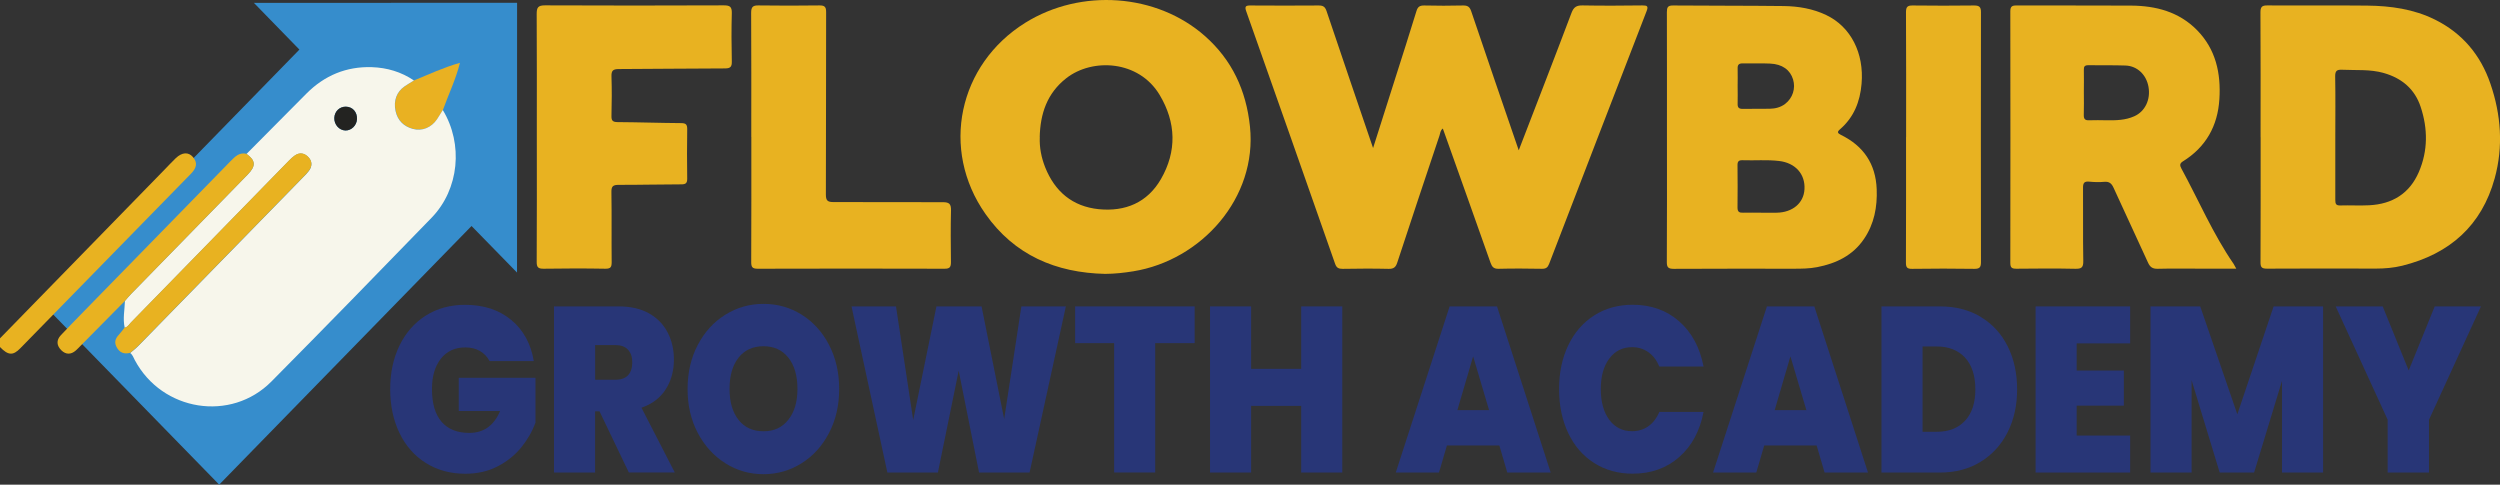 <?xml version="1.0" encoding="UTF-8"?>
<svg id="Layer_2" data-name="Layer 2" xmlns="http://www.w3.org/2000/svg" viewBox="0 0 396.79 76.92">
  <rect x="0" y="0" width="396.79" height="76.92" fill="#333333" stroke="none"/>
  <defs>
    <style>
      .cls-1 {
        fill: #f7f6eb;
      }

      .cls-1, .cls-2, .cls-3, .cls-4, .cls-5, .cls-6 {
        stroke-width: 0px;
      }

      .cls-2 {
        fill: #283677;
      }

      .cls-3 {
        fill: #368dcc;
      }

      .cls-4 {
        fill: #232321;
      }

      .cls-5 {
        fill: #e9b122;
      }

      .cls-6 {
        fill: #e8b221;
      }
    </style>
  </defs>
  <g id="Layer_1-2" data-name="Layer 1">
    <g>
      <g>
        <polygon class="cls-3" points="82.07 .44 40.3 .46 47.52 7.87 7.47 48.92 34.79 76.92 74.84 35.87 82.06 43.26 82.07 .44"/>
        <g>
          <path class="cls-5" d="m70.3,17.45c-.31.49-.6.99-.92,1.47-.87,1.3-2.35,1.94-3.84,1.53-1.42-.39-2.41-1.31-2.74-2.84-.35-1.64.16-3.03,1.45-3.93.48-.33.98-.61,1.47-.92,2.35-.95,4.65-2.05,7.28-2.79-.67,2.7-1.83,5.03-2.7,7.48Z"/>
          <g>
            <path class="cls-1" d="m19.79,52c-.32-1.42,0-2.83.04-4.24.33-.37.64-.76.98-1.11,6.16-6.31,12.32-12.61,18.48-18.92,1.35-1.38,1.3-2.23-.16-3.3,3.17-3.19,6.34-6.39,9.51-9.58,2.88-2.89,6.35-4.32,10.38-4.19,2.4.08,4.65.74,6.68,2.11-.49.31-.99.59-1.47.92-1.29.89-1.8,2.29-1.45,3.93.33,1.53,1.33,2.45,2.74,2.84,1.49.41,2.97-.23,3.84-1.53.32-.48.61-.98.92-1.47,3.28,5.41,2.6,12.57-1.77,17.09-8.44,8.71-16.9,17.39-25.43,26-6.43,6.49-17.35,4.73-21.68-3.39-.21-.4-.35-.85-.73-1.13.44-.38.91-.74,1.31-1.15,8.72-8.92,17.44-17.84,26.15-26.76.32-.32.64-.64.91-1.01.52-.71.53-1.48-.06-2.12-.61-.66-1.38-.85-2.17-.31-.37.25-.7.57-1.01.89-8.33,8.54-16.66,17.08-25,25.61-.31.31-.53.75-1.01.85ZM54.9,16.93c-1-.02-1.8.75-1.84,1.77-.05,1.06.77,1.99,1.77,2.01.95.02,1.79-.81,1.83-1.81.05-1.12-.7-1.96-1.76-1.97Z"/>
            <g>
              <path class="cls-6" d="m0,53.7c8.7-8.92,17.41-17.85,26.11-26.77.6-.61,1.18-1.25,1.8-1.84.99-.93,1.99-1,2.71-.17.84.96.5,1.82-.29,2.63-9.04,9.24-18.07,18.49-27.11,27.73-1.17,1.2-1.93,1.13-3.23-.21,0-.46,0-.91,0-1.37Z"/>
              <path class="cls-6" d="m19.79,52c.48-.1.7-.53,1.01-.85,8.34-8.53,16.66-17.08,25-25.61.31-.32.65-.64,1.01-.89.8-.54,1.57-.35,2.17.31.59.64.58,1.41.06,2.12-.26.36-.59.68-.91,1.01-8.71,8.92-17.43,17.85-26.15,26.76-.41.42-.87.77-1.31,1.15-.97.25-1.71-.01-2.19-.96-.46-.91,0-1.52.57-2.13.27-.29.49-.61.73-.92Z"/>
              <path class="cls-6" d="m39.14,24.42c1.46,1.07,1.51,1.92.16,3.3-6.16,6.31-12.32,12.61-18.48,18.92-.34.35-.66.74-.98,1.11-2.35,2.37-4.7,4.75-7.04,7.12-.25.26-.5.52-.77.76-.76.67-1.57.67-2.28-.02-.75-.73-.86-1.59-.09-2.41,1.18-1.25,2.38-2.48,3.57-3.7,7.79-7.98,15.59-15.96,23.38-23.94.71-.72,1.41-1.44,2.54-1.14Z"/>
            </g>
            <path class="cls-4" d="m54.9,16.93c1.06.02,1.81.85,1.76,1.97-.04,1-.88,1.83-1.83,1.81-1-.02-1.82-.95-1.77-2.01.04-1.02.84-1.79,1.84-1.77Z"/>
          </g>
        </g>
      </g>
      <g>
        <path class="cls-6" d="m241.05,23.85c2.83-7.35,5.64-14.56,8.37-21.8.36-.96.83-1.21,1.79-1.19,3.16.06,6.31.04,9.47,0,.76,0,.97.11.66.91-5.17,13.36-10.33,26.74-15.47,40.11-.22.57-.5.79-1.13.78-2.29-.04-4.58-.06-6.87,0-.79.02-1.06-.29-1.3-.96-2.4-6.81-4.83-13.61-7.25-20.41-.1-.29-.21-.58-.32-.89-.4.29-.41.74-.53,1.12-2.25,6.71-4.49,13.42-6.7,20.15-.24.74-.57,1.02-1.38,1-2.43-.06-4.86-.04-7.29,0-.64,0-.97-.15-1.2-.81-4.68-13.36-9.38-26.71-14.1-40.06-.29-.81-.06-.94.69-.93,3.61.02,7.22.03,10.82,0,.73,0,1.01.23,1.24.9,2.42,7.2,4.88,14.38,7.38,21.73,1.17-3.68,2.3-7.22,3.42-10.76,1.16-3.65,2.34-7.3,3.46-10.97.21-.7.53-.91,1.24-.9,2.05.05,4.09.05,6.14,0,.75-.02,1.08.21,1.32.93,2.48,7.33,4.99,14.64,7.54,22.06Z"/>
        <path class="cls-6" d="m175.42,43.47c-7.84-.17-14.43-2.99-19.01-9.51-7.2-10.24-4.31-23.74,6.34-30.36,8.84-5.49,20.84-4.63,28.48,2.11,4.32,3.81,6.56,8.64,7.16,14.38,1.18,11.33-7.71,21.22-18.52,22.97-1.48.24-2.95.4-4.46.41Zm-10.39-21.7c-.07,1.66.25,3.24.85,4.77,1.54,3.86,4.33,6.23,8.5,6.66,4.2.42,7.71-1.03,9.87-4.76,2.56-4.43,2.42-9-.2-13.38-3.31-5.52-10.68-5.88-14.81-2.65-3.06,2.39-4.14,5.65-4.22,9.36Z"/>
        <path class="cls-6" d="m358.79,21.79c0-6.61.02-13.21-.02-19.82,0-.86.23-1.12,1.1-1.11,5.27.04,10.54-.03,15.82.03,3.73.04,7.39.54,10.79,2.23,4.35,2.16,7.24,5.63,8.79,10.17,1.69,4.92,2.06,9.98.68,15-2.06,7.51-7.15,12.01-14.66,13.88-1.38.34-2.79.46-4.22.46-5.76-.02-11.52-.02-17.27.01-.83,0-1.03-.23-1.02-1.03.03-6.61.02-13.21.02-19.82Zm11.86-.02c0,3.32.01,6.64,0,9.97,0,.58.09.89.78.87,1.53-.05,3.06.05,4.58-.03,3.68-.18,6.42-1.85,7.9-5.28,1.46-3.39,1.43-6.89.29-10.33-.93-2.81-2.95-4.55-5.85-5.38-2.19-.63-4.4-.41-6.61-.52-.84-.04-1.12.17-1.11,1.06.06,3.22.02,6.44.02,9.65Z"/>
        <path class="cls-6" d="m264.57,21.75c0-6.61.01-13.21-.01-19.82,0-.72.12-1.07.95-1.06,5.86.05,11.72.02,17.58.09,2.33.03,4.63.41,6.76,1.43,3.91,1.86,6.03,6.05,5.61,10.91-.24,2.84-1.22,5.31-3.41,7.21-.5.43-.43.62.15.91,3.58,1.75,5.51,4.61,5.66,8.61.11,2.82-.39,5.5-2.01,7.89-1.78,2.63-4.41,3.89-7.44,4.48-1.23.24-2.48.25-3.73.25-6.35,0-12.7-.02-19.04.02-.86,0-1.1-.24-1.09-1.09.04-6.61.02-13.21.02-19.82Zm15,12.01c.8,0,1.59,0,2.39,0,2.54-.03,4.32-1.52,4.44-3.72.14-2.41-1.45-4.19-4.03-4.49-1.94-.23-3.88-.05-5.82-.12-.59-.02-.79.21-.78.79.02,2.25.03,4.49,0,6.74,0,.68.3.82.88.8.97-.03,1.94,0,2.91,0Zm-3.78-20.11c0,.93.03,1.87,0,2.8-.03.64.22.85.85.83,1.42-.03,2.84.01,4.26-.02.87-.02,1.71-.22,2.43-.77,1.2-.93,1.69-2.44,1.26-3.88-.46-1.52-1.72-2.44-3.66-2.52-1.45-.07-2.91,0-4.36-.03-.58,0-.8.22-.78.8.03.93,0,1.86,0,2.8Z"/>
        <path class="cls-6" d="m354.92,42.64c-1.98,0-3.78,0-5.57,0-2.29,0-4.58-.04-6.87.02-.83.02-1.23-.26-1.56-.99-1.8-3.96-3.66-7.9-5.46-11.86-.31-.69-.68-1.02-1.47-.95-.79.07-1.6.05-2.39-.03-.8-.08-1,.22-.99.98.03,3.87-.03,7.75.04,11.62.02,1.03-.29,1.25-1.27,1.23-3.12-.07-6.24-.04-9.36-.01-.7,0-.95-.16-.95-.91.02-13.32.02-26.63,0-39.95,0-.77.29-.93.97-.92,6.07.02,12.14-.02,18.21.02,3.92.03,7.56.97,10.43,3.87,3.02,3.06,3.83,6.89,3.57,10.99-.26,4.22-2.13,7.6-5.8,9.87-.53.33-.48.66-.24,1.11,2.76,5.07,5.02,10.4,8.31,15.17.11.17.2.35.41.74Zm-24.18-28.03c0,1.21.03,2.42-.01,3.63-.02.63.2.88.83.85.93-.03,1.87-.02,2.81,0,1.5.02,2.98-.01,4.38-.64,1.7-.76,2.61-2.63,2.25-4.67-.34-1.92-1.78-3.31-3.64-3.38-1.97-.07-3.95-.02-5.92-.05-.55,0-.72.2-.7.73.03,1.17,0,2.35,0,3.52Z"/>
        <path class="cls-6" d="m85.2,21.84c0-6.54.02-13.08-.02-19.62,0-1.01.2-1.37,1.3-1.37,9.47.04,18.95.04,28.42,0,.93,0,1.27.22,1.25,1.21-.07,2.56-.06,5.12,0,7.68.02.84-.2,1.12-1.08,1.12-5.62,0-11.24.09-16.86.1-.92,0-1.19.26-1.16,1.17.07,2.07.05,4.15,0,6.23-.02.74.14,1.01.96,1.02,3.37.02,6.73.14,10.09.16.81,0,.98.26.97,1.01-.04,2.59-.04,5.19,0,7.79.01.76-.26.92-.96.92-3.3,0-6.59.09-9.89.08-.89,0-1.2.19-1.18,1.14.06,3.7,0,7.41.04,11.11,0,.77-.13,1.07-1,1.06-3.26-.06-6.52-.05-9.79,0-.86.01-1.12-.22-1.11-1.09.04-6.58.02-13.15.02-19.73Z"/>
        <path class="cls-6" d="m119.24,21.76c0-6.57.02-13.15-.02-19.72,0-.91.25-1.2,1.17-1.18,3.23.05,6.45.04,9.68,0,.8,0,1.05.21,1.05,1.05-.03,9.65,0,19.31-.04,28.96,0,.95.25,1.2,1.2,1.2,5.79-.02,11.59.04,17.38.02.99,0,1.3.28,1.28,1.28-.07,2.73-.04,5.47-.01,8.2,0,.76-.13,1.09-1.01,1.08-9.89-.03-19.78-.03-29.67,0-.87,0-1.02-.29-1.02-1.07.03-6.61.02-13.22.02-19.83Z"/>
        <path class="cls-6" d="m302.53,21.75c0-6.61.02-13.21-.02-19.82,0-.83.24-1.07,1.05-1.06,3.26.04,6.52.04,9.78,0,.82,0,1.08.26,1.07,1.08-.02,13.21-.02,26.43,0,39.64,0,.78-.17,1.09-1.04,1.08-3.29-.05-6.59-.05-9.89,0-.79.01-.98-.22-.98-.99.03-6.64.02-13.28.02-19.93Z"/>
      </g>
      <g>
        <path class="cls-2" d="m77.71,57.31c-.38-.7-.89-1.23-1.55-1.61-.66-.37-1.43-.56-2.31-.56-1.64,0-2.93.6-3.88,1.79-.94,1.2-1.41,2.8-1.41,4.82,0,2.27.5,4,1.51,5.18,1.01,1.18,2.48,1.78,4.41,1.78,2.29,0,3.92-1.16,4.89-3.48h-6.56v-5.27h12.18v7.11c-.51,1.4-1.26,2.71-2.25,3.93-.99,1.22-2.24,2.23-3.74,3.01-1.51.79-3.23,1.18-5.16,1.18-2.35,0-4.43-.57-6.24-1.7-1.81-1.13-3.21-2.72-4.19-4.75s-1.48-4.36-1.48-6.97.49-4.9,1.48-6.94c.99-2.03,2.38-3.61,4.18-4.75,1.8-1.13,3.87-1.7,6.22-1.7,2.95,0,5.39.8,7.32,2.39,1.93,1.6,3.13,3.78,3.59,6.54h-7.02Z"/>
        <path class="cls-2" d="m99.81,75l-4.66-9.72h-.7v9.72h-6.52v-26.37h10.28c1.89,0,3.48.37,4.79,1.1,1.31.74,2.3,1.75,2.96,3.03.67,1.28,1,2.72,1,4.32,0,1.79-.44,3.37-1.31,4.73-.88,1.36-2.16,2.32-3.84,2.9l5.29,10.28h-7.29Zm-5.36-14.73h3.23c.89,0,1.55-.24,2-.71.44-.47.67-1.16.67-2.06,0-.85-.23-1.51-.68-2-.45-.49-1.12-.73-1.98-.73h-3.23v5.5Z"/>
        <path class="cls-2" d="m115.12,73.52c-1.84-1.16-3.3-2.77-4.38-4.82-1.08-2.06-1.61-4.38-1.61-6.97s.54-4.92,1.61-6.97c1.08-2.06,2.53-3.66,4.38-4.81,1.84-1.15,3.86-1.72,6.06-1.72s4.24.57,6.07,1.72c1.83,1.15,3.28,2.75,4.34,4.81,1.07,2.06,1.6,4.38,1.6,6.97s-.53,4.92-1.6,6.97c-1.07,2.06-2.52,3.67-4.36,4.82-1.84,1.16-3.86,1.74-6.06,1.74s-4.22-.58-6.06-1.74Zm10-6.9c.97-1.22,1.45-2.85,1.45-4.9s-.48-3.75-1.45-4.96c-.97-1.21-2.28-1.81-3.94-1.81s-3.01.6-3.96,1.81c-.95,1.21-1.43,2.86-1.43,4.96s.48,3.71,1.43,4.92c.95,1.21,2.27,1.81,3.96,1.81s2.98-.61,3.94-1.83Z"/>
        <path class="cls-2" d="m169.17,48.63l-5.76,26.37h-8.02l-3.23-16.16-3.3,16.16h-8.02l-5.69-26.37h7.06l2.73,18.03,3.69-18.03h7.16l3.59,17.88,2.73-17.88h7.06Z"/>
        <path class="cls-2" d="m189.61,48.63v5.83h-6.26v20.53h-6.52v-20.53h-6.19v-5.83h18.97Z"/>
        <path class="cls-2" d="m213.04,48.63v26.37h-6.52v-10.58h-7.95v10.58h-6.52v-26.37h6.52v9.91h7.95v-9.91h6.52Z"/>
        <path class="cls-2" d="m237.97,70.7h-8.32l-1.26,4.3h-6.86l8.55-26.37h7.52l8.52,26.37h-6.89l-1.26-4.3Zm-1.63-5.61l-2.53-8.53-2.5,8.53h5.03Z"/>
        <path class="cls-2" d="m248.9,54.82c.97-2.03,2.34-3.61,4.11-4.75,1.77-1.13,3.82-1.7,6.12-1.7,2.93,0,5.39.88,7.39,2.64,2,1.76,3.28,4.15,3.86,7.16h-7.02c-.42-1-1-1.76-1.75-2.28-.74-.52-1.6-.79-2.58-.79-1.51,0-2.71.61-3.61,1.81-.9,1.21-1.35,2.82-1.35,4.84s.45,3.67,1.35,4.88c.9,1.21,2.1,1.81,3.61,1.81.98,0,1.84-.26,2.58-.78.74-.52,1.33-1.28,1.75-2.28h7.02c-.58,3.02-1.86,5.4-3.86,7.16-2,1.76-4.46,2.64-7.39,2.64-2.31,0-4.35-.57-6.12-1.7-1.78-1.13-3.15-2.72-4.11-4.75s-1.45-4.36-1.45-6.97.48-4.9,1.45-6.94Z"/>
        <path class="cls-2" d="m288.33,70.7h-8.32l-1.26,4.3h-6.86l8.55-26.37h7.52l8.52,26.37h-6.89l-1.26-4.3Zm-1.63-5.61l-2.53-8.53-2.5,8.53h5.03Z"/>
        <path class="cls-2" d="m314.37,50.3c1.85,1.11,3.28,2.66,4.28,4.66s1.5,4.28,1.5,6.84-.51,4.81-1.51,6.81c-1.01,1.99-2.44,3.56-4.29,4.69-1.85,1.14-4,1.7-6.44,1.7h-9.29v-26.37h9.29c2.46,0,4.62.56,6.47,1.66Zm-2.48,16.47c1.09-1.17,1.63-2.83,1.63-4.97s-.54-3.85-1.63-5.03c-1.09-1.18-2.59-1.78-4.49-1.78h-2.26v13.54h2.26c1.91,0,3.41-.59,4.49-1.76Z"/>
        <path class="cls-2" d="m329.6,54.51v4.3h7.49v5.57h-7.49v4.75h8.49v5.87h-15.01v-26.37h15.01v5.87h-8.49Z"/>
        <path class="cls-2" d="m368.71,48.63v26.37h-6.52v-14.55l-4.43,14.55h-5.46l-4.46-14.66v14.66h-6.52v-26.37h7.89l5.89,17.13,5.76-17.13h7.85Z"/>
        <path class="cls-2" d="m393.77,48.63l-8.25,17.99v8.38h-6.56v-8.38l-8.25-17.99h7.46l4.13,10.17,4.13-10.17h7.36Z"/>
      </g>
    </g>
  </g>
</svg>